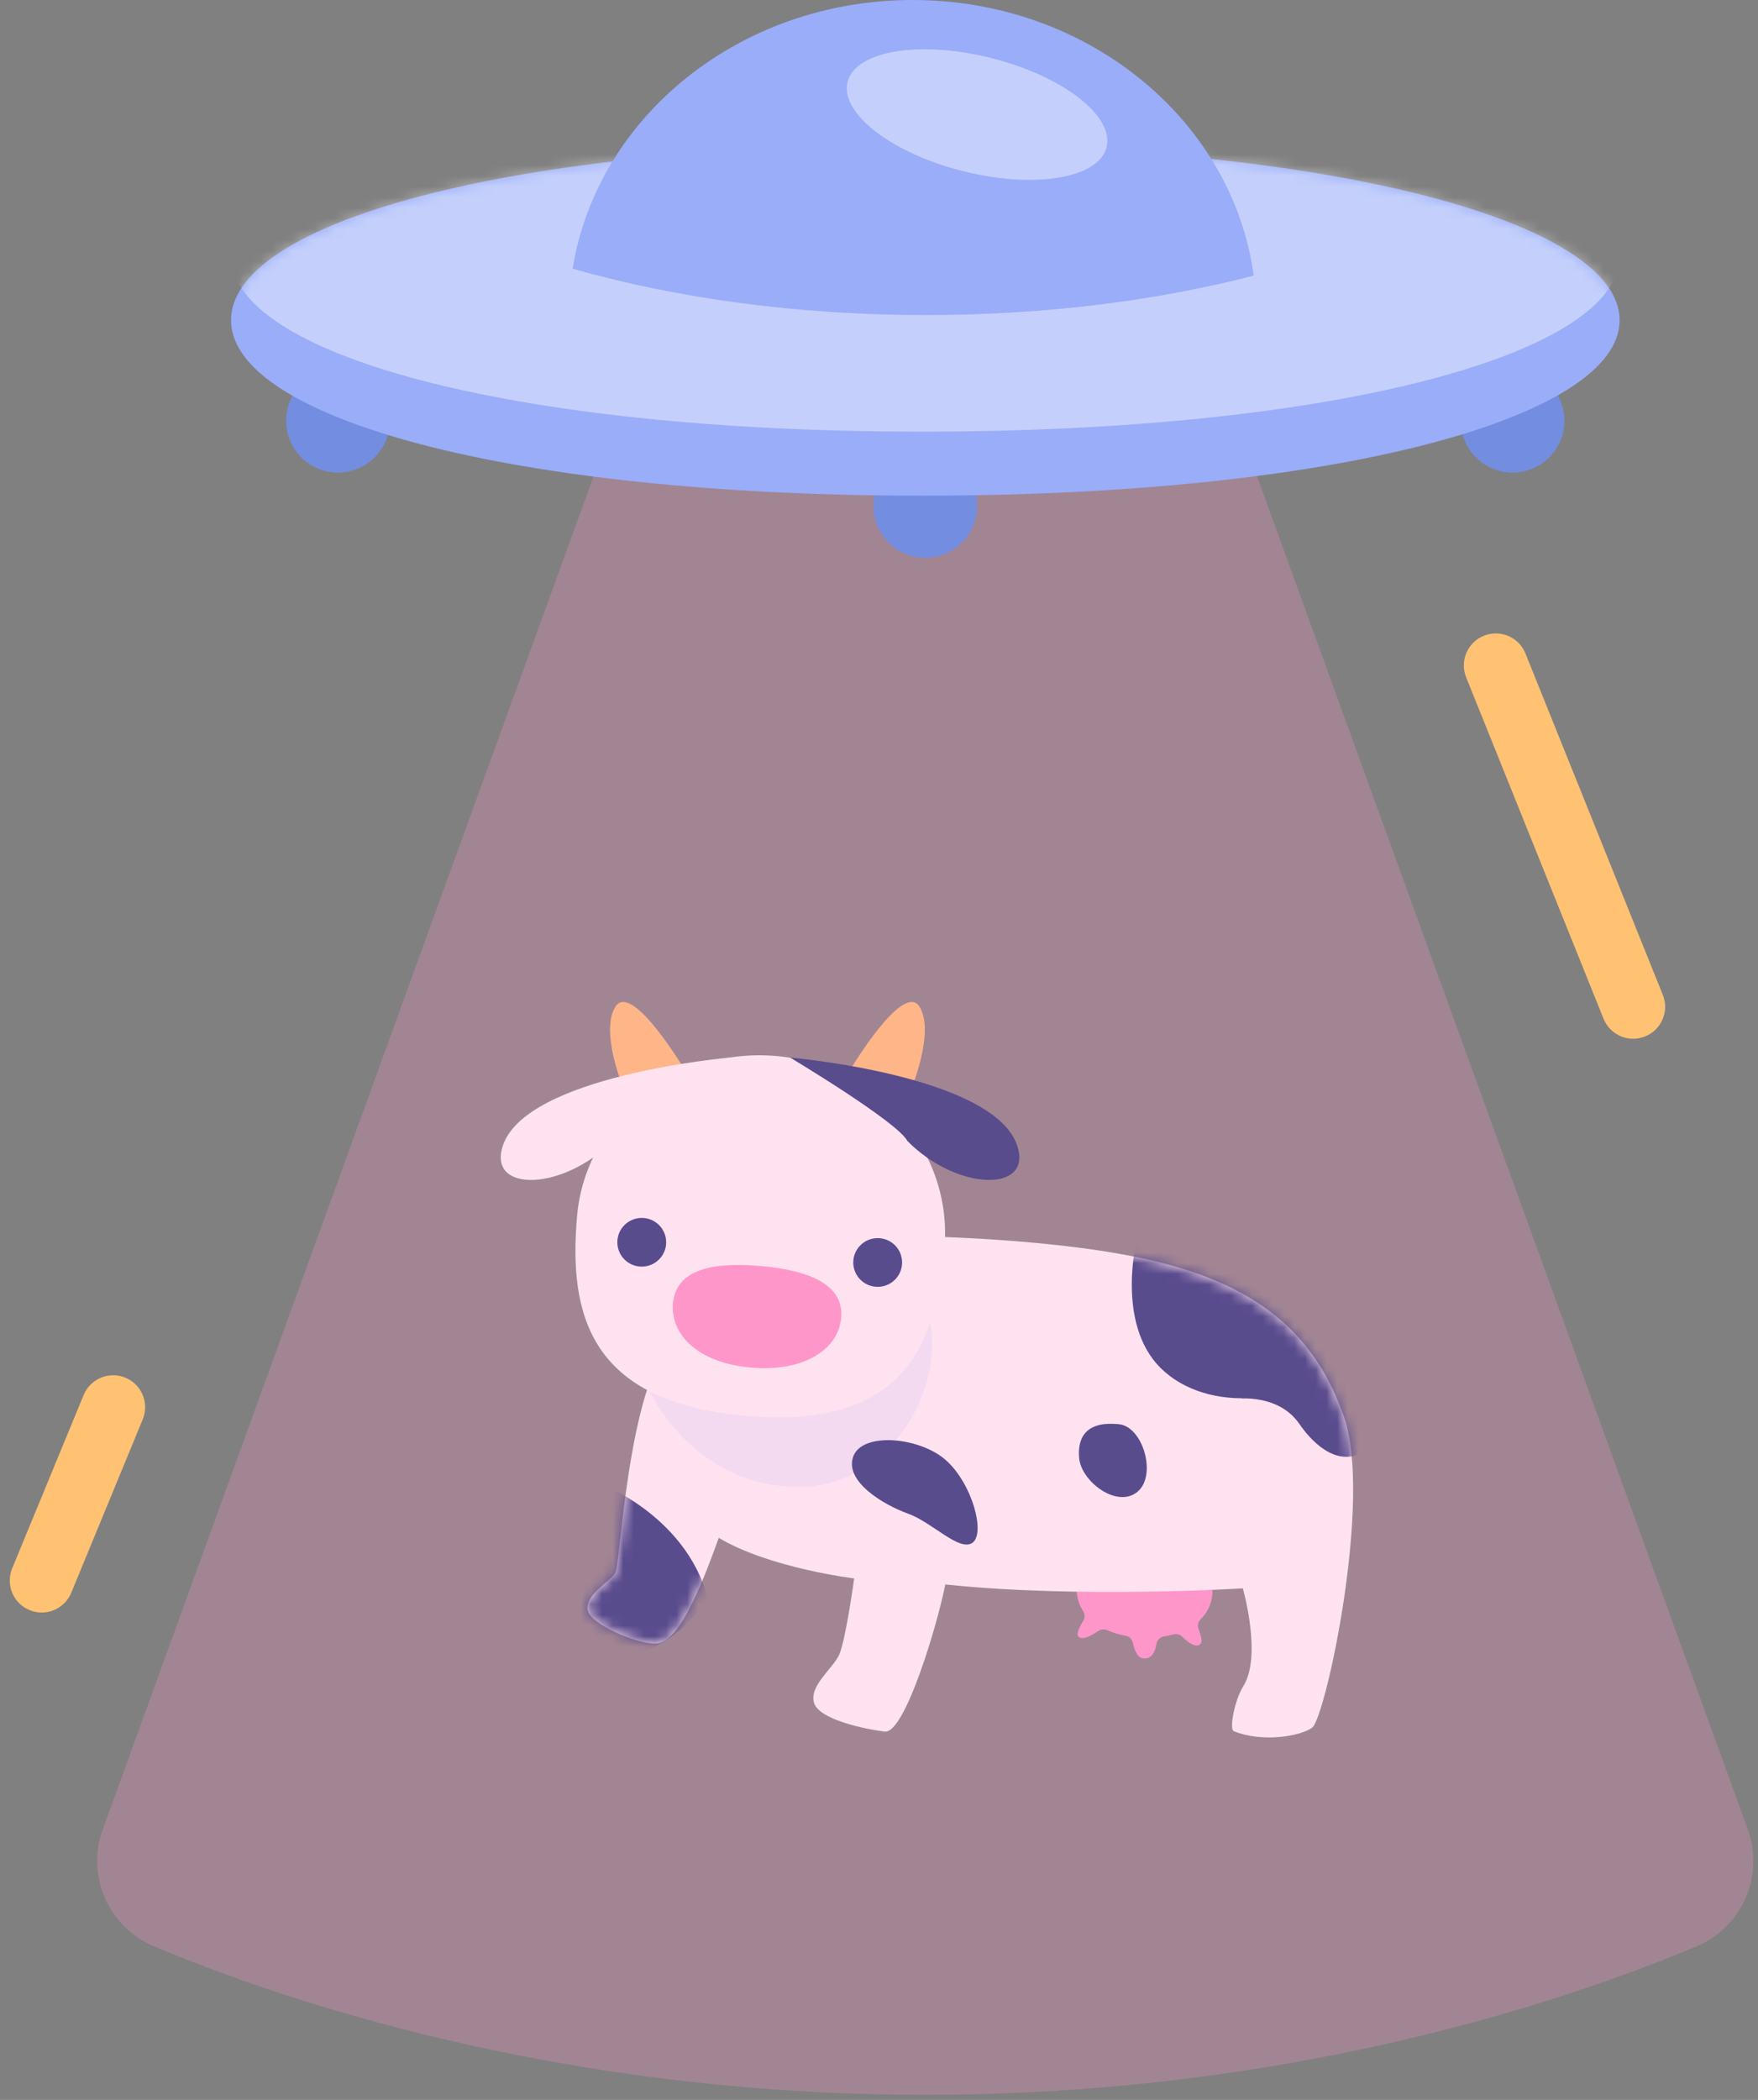 <svg width="165" height="197" viewBox="0 0 165 197" fill="none" xmlns="http://www.w3.org/2000/svg">
<rect x="0" y="0" width="165" height="197" fill="#808080" stroke="none"/>
<path d="M113.781 149.655C114.035 147.212 111.703 146.024 107.722 145.742C103.742 145.46 101.333 146.306 101.079 148.75C100.988 149.595 101.196 150.445 101.668 151.153C101.755 151.289 101.801 151.446 101.801 151.606C101.801 151.766 101.755 151.923 101.668 152.059C101.293 152.665 101 153.291 101.214 153.53C101.523 153.876 102.253 153.573 103.093 153.002C103.211 152.922 103.348 152.874 103.49 152.862C103.633 152.85 103.776 152.874 103.906 152.933C104.465 153.172 105.048 153.348 105.646 153.457C105.812 153.487 105.966 153.565 106.087 153.681C106.208 153.797 106.293 153.947 106.329 154.111C106.472 154.822 106.755 155.533 107.318 155.58C108.031 155.647 108.4 155.073 108.54 154.232C108.566 154.055 108.648 153.89 108.773 153.763C108.899 153.635 109.062 153.55 109.239 153.521C109.546 153.473 109.849 153.407 110.148 153.324C110.29 153.288 110.44 153.29 110.582 153.329C110.724 153.369 110.853 153.445 110.956 153.549C111.636 154.211 112.266 154.564 112.635 154.26C112.873 154.059 112.728 153.431 112.497 152.838C112.436 152.686 112.419 152.519 112.451 152.357C112.482 152.196 112.559 152.047 112.673 151.928C113.295 151.321 113.687 150.518 113.781 149.655Z" fill="#FF97C9"/>
<path d="M61.499 128.35C58.751 134.512 58.17 146.722 57.764 147.533C57.357 148.343 54.525 149.81 55.248 151.296C55.914 152.662 60.529 154.522 61.906 154.14C64.046 153.562 66.16 147.874 67.461 144.272C72.216 147.116 80.168 148.078 80.168 148.078C80.168 148.078 79.362 153.989 78.741 155.283C78.12 156.577 75.95 158.158 76.397 159.736C76.844 161.315 81.128 162.206 83.031 162.45C84.933 162.694 88.012 152.287 88.723 148.644C101.376 149.979 116.648 149.009 116.648 149.009C116.648 149.009 118.477 155.363 116.689 158.198C115.873 159.492 115.355 162.227 115.795 162.41C118.517 163.502 122.027 162.884 123.147 162.085C124.407 161.194 128.835 140.688 126.153 132.948C123.47 125.207 118.173 120.77 108.849 118.424C99.526 116.078 85.454 115.969 85.454 115.969L61.499 128.35Z" fill="white"/>
<mask id="mask0_4300_114741" style="mask-type:luminance" maskUnits="userSpaceOnUse" x="55" y="115" width="72" height="48">
<path d="M61.493 128.352C58.744 134.514 58.164 146.724 57.757 147.535C57.351 148.345 54.519 149.812 55.242 151.298C55.907 152.664 60.523 154.524 61.899 154.142C64.04 153.564 66.153 147.876 67.454 144.274C72.21 147.118 80.161 148.08 80.161 148.08C80.161 148.08 79.355 153.991 78.734 155.285C78.114 156.579 75.943 158.16 76.39 159.738C76.837 161.317 81.122 162.208 83.024 162.452C84.926 162.696 88.006 152.289 88.717 148.646C101.369 149.981 116.642 149.011 116.642 149.011C116.642 149.011 118.47 155.365 116.682 158.2C115.867 159.494 115.348 162.229 115.788 162.411C118.511 163.504 122.02 162.885 123.14 162.087C124.401 161.196 128.828 140.69 126.146 132.95C123.464 125.209 118.166 120.772 108.843 118.426C99.519 116.08 85.447 115.971 85.447 115.971L61.493 128.352Z" fill="white"/>
</mask>
<g mask="url(#mask0_4300_114741)">
<path d="M106.755 115.985C106.755 115.985 104.615 124.081 108.949 128.355C113.284 132.628 122.158 132.083 126.976 126.494C122.365 118.116 106.755 115.985 106.755 115.985Z" fill="#1C3177"/>
<path d="M56.064 139.062C56.064 139.062 64.258 142.007 66.422 149.871C61.547 157.555 54.005 155.209 54.005 155.209" fill="#1C3177"/>
<path d="M116.545 131.176C119.064 131.176 120.892 132.019 121.988 133.629C122.823 134.854 125.277 137.828 128.018 136.191C131.607 134.057 126.09 126.635 126.09 126.635L119.225 126.108L116.545 131.176Z" fill="#1C3177"/>
</g>
<path d="M60.806 130.208C60.806 130.208 64.849 139.501 74.995 139.493C83.883 139.493 89.5 129.345 86.801 122.315C78.081 125.852 60.806 130.208 60.806 130.208Z" fill="#F0F4FF"/>
<path d="M58.687 102.567C58.687 102.567 56.219 96.829 57.771 94.428C59.324 92.028 64.349 100.503 64.349 100.503L58.687 102.567Z" fill="#FEC272"/>
<path d="M85.374 102.567C85.374 102.567 87.84 96.829 86.287 94.428C84.734 92.028 79.707 100.503 79.707 100.503L85.374 102.567Z" fill="#FEC272"/>
<path d="M88.644 117.087C87.857 126.223 84.785 134.092 70.043 132.828C55.3 131.565 53.369 123.268 54.156 114.134C54.943 105 63.304 98.254 72.827 99.067C82.35 99.88 89.431 107.95 88.644 117.087Z" fill="white"/>
<path d="M68.513 99.216C68.513 99.216 49.277 100.875 47.175 107.546C45.793 111.941 52.913 111.706 57.509 107.037C58.436 105.248 68.513 99.216 68.513 99.216Z" fill="white"/>
<path d="M74.161 99.216C74.161 99.216 93.395 100.875 95.497 107.546C96.881 111.941 89.762 111.706 85.163 107.037C84.236 105.248 74.161 99.216 74.161 99.216Z" fill="#1C3177"/>
<path d="M60.232 118.827C61.498 118.827 62.525 117.804 62.525 116.543C62.525 115.281 61.498 114.258 60.232 114.258C58.967 114.258 57.94 115.281 57.94 116.543C57.94 117.804 58.967 118.827 60.232 118.827Z" fill="#1C3177"/>
<path d="M82.376 120.723C83.642 120.723 84.668 119.7 84.668 118.438C84.668 117.176 83.642 116.153 82.376 116.153C81.11 116.153 80.084 117.176 80.084 118.438C80.084 119.7 81.11 120.723 82.376 120.723Z" fill="#1C3177"/>
<path d="M78.951 123.63C78.696 126.588 75.46 128.723 70.512 128.301C65.563 127.879 62.903 125.234 63.164 122.277C63.426 119.319 66.388 118.34 71.334 118.764C76.28 119.188 79.207 120.672 78.951 123.63Z" fill="#FF97C9"/>
<path d="M68.237 121.733C68.29 121.123 67.814 120.583 67.174 120.529C66.534 120.474 65.973 120.924 65.92 121.535C65.868 122.145 66.344 122.684 66.984 122.739C67.624 122.794 68.185 122.343 68.237 121.733Z" fill="#FF97C9"/>
<path d="M76.152 122.414C76.205 121.803 75.729 121.264 75.089 121.209C74.449 121.155 73.888 121.605 73.835 122.215C73.783 122.826 74.259 123.365 74.898 123.42C75.538 123.474 76.1 123.024 76.152 122.414Z" fill="#FF97C9"/>
<path d="M105.024 133.612C107.309 133.843 108.64 138.528 106.692 140.005C104.745 141.483 101.487 138.948 101.287 136.81C101.087 134.671 102.125 133.308 105.024 133.612Z" fill="#1C3177"/>
<path d="M80.065 136.691C80.865 134.296 86.347 134.792 88.809 137.012C91.27 139.231 92.504 143.862 91.273 144.734C90.042 145.606 87.496 142.814 85.223 142C82.95 141.186 79.288 139.011 80.065 136.691Z" fill="#1C3177"/>
<path opacity="0.27" d="M61.898 27.635L9.648 171.624C8.886 173.72 8.96 176.029 9.856 178.072C10.751 180.114 12.399 181.734 14.457 182.593C26.575 187.679 52.575 196.524 86.844 196.524C121.114 196.524 147.107 187.679 159.234 182.593C161.292 181.733 162.939 180.114 163.834 178.071C164.729 176.029 164.803 173.72 164.041 171.624L111.791 27.635H61.898Z" fill="#FF97C9"/>
<path d="M31.721 44.336C34.408 44.336 36.587 42.157 36.587 39.47C36.587 36.783 34.408 34.605 31.721 34.605C29.034 34.605 26.855 36.783 26.855 39.47C26.855 42.157 29.034 44.336 31.721 44.336Z" fill="#738DE0"/>
<path d="M141.967 44.336C144.654 44.336 146.832 42.157 146.832 39.47C146.832 36.783 144.654 34.605 141.967 34.605C139.28 34.605 137.101 36.783 137.101 39.47C137.101 42.157 139.28 44.336 141.967 44.336Z" fill="#738DE0"/>
<path d="M86.843 52.329C89.53 52.329 91.708 50.15 91.708 47.463C91.708 44.776 89.53 42.598 86.843 42.598C84.156 42.598 81.977 44.776 81.977 47.463C81.977 50.15 84.156 52.329 86.843 52.329Z" fill="#738DE0"/>
<path d="M152.013 30.039C152.013 39.132 125.6 46.502 86.568 46.502C47.536 46.502 21.684 39.132 21.684 30.039C21.684 20.946 47.522 13.578 86.557 13.578C125.591 13.578 152.013 20.948 152.013 30.039Z" fill="#99ADF9"/>
<mask id="mask1_4300_114741" style="mask-type:luminance" maskUnits="userSpaceOnUse" x="21" y="13" width="132" height="34">
<path d="M152.015 30.039C152.015 39.132 125.602 46.502 86.57 46.502C47.538 46.502 21.686 39.132 21.686 30.039C21.686 20.946 47.524 13.578 86.558 13.578C125.593 13.578 152.015 20.948 152.015 30.039Z" fill="white"/>
</mask>
<g mask="url(#mask1_4300_114741)">
<path opacity="0.42" d="M152.018 24.032C152.018 33.122 125.605 40.495 86.573 40.495C47.541 40.495 21.701 33.122 21.701 24.032C21.701 14.941 47.539 7.568 86.573 7.568C125.608 7.568 152.018 14.941 152.018 24.032Z" fill="white"/>
</g>
<path d="M86.912 29.557C98.064 29.557 108.545 28.215 117.669 25.857C115.683 11.279 102.109 0 85.657 0C69.454 0 56.042 10.943 53.744 25.205C63.414 27.967 74.768 29.557 86.912 29.557Z" fill="#99ADF9"/>
<path opacity="0.42" d="M103.859 13.816C104.597 10.887 99.754 7.141 93.042 5.447C86.329 3.753 80.288 4.754 79.549 7.682C78.811 10.611 83.653 14.357 90.366 16.051C97.079 17.745 103.12 16.744 103.859 13.816Z" fill="white"/>
<path d="M143.173 61.304C142.555 59.767 140.808 59.023 139.271 59.642C137.735 60.26 136.99 62.007 137.609 63.544L150.503 95.571C151.122 97.107 152.869 97.852 154.405 97.233C155.942 96.614 156.686 94.867 156.067 93.331L143.173 61.304Z" fill="#FEC272"/>
<path d="M13.395 133.161C14.026 131.63 13.297 129.876 11.765 129.245C10.234 128.613 8.481 129.343 7.85 130.874L1.143 147.137C0.512 148.668 1.241 150.421 2.773 151.052C4.304 151.684 6.057 150.955 6.688 149.423L13.395 133.161Z" fill="#FEC272"/>
</svg>
